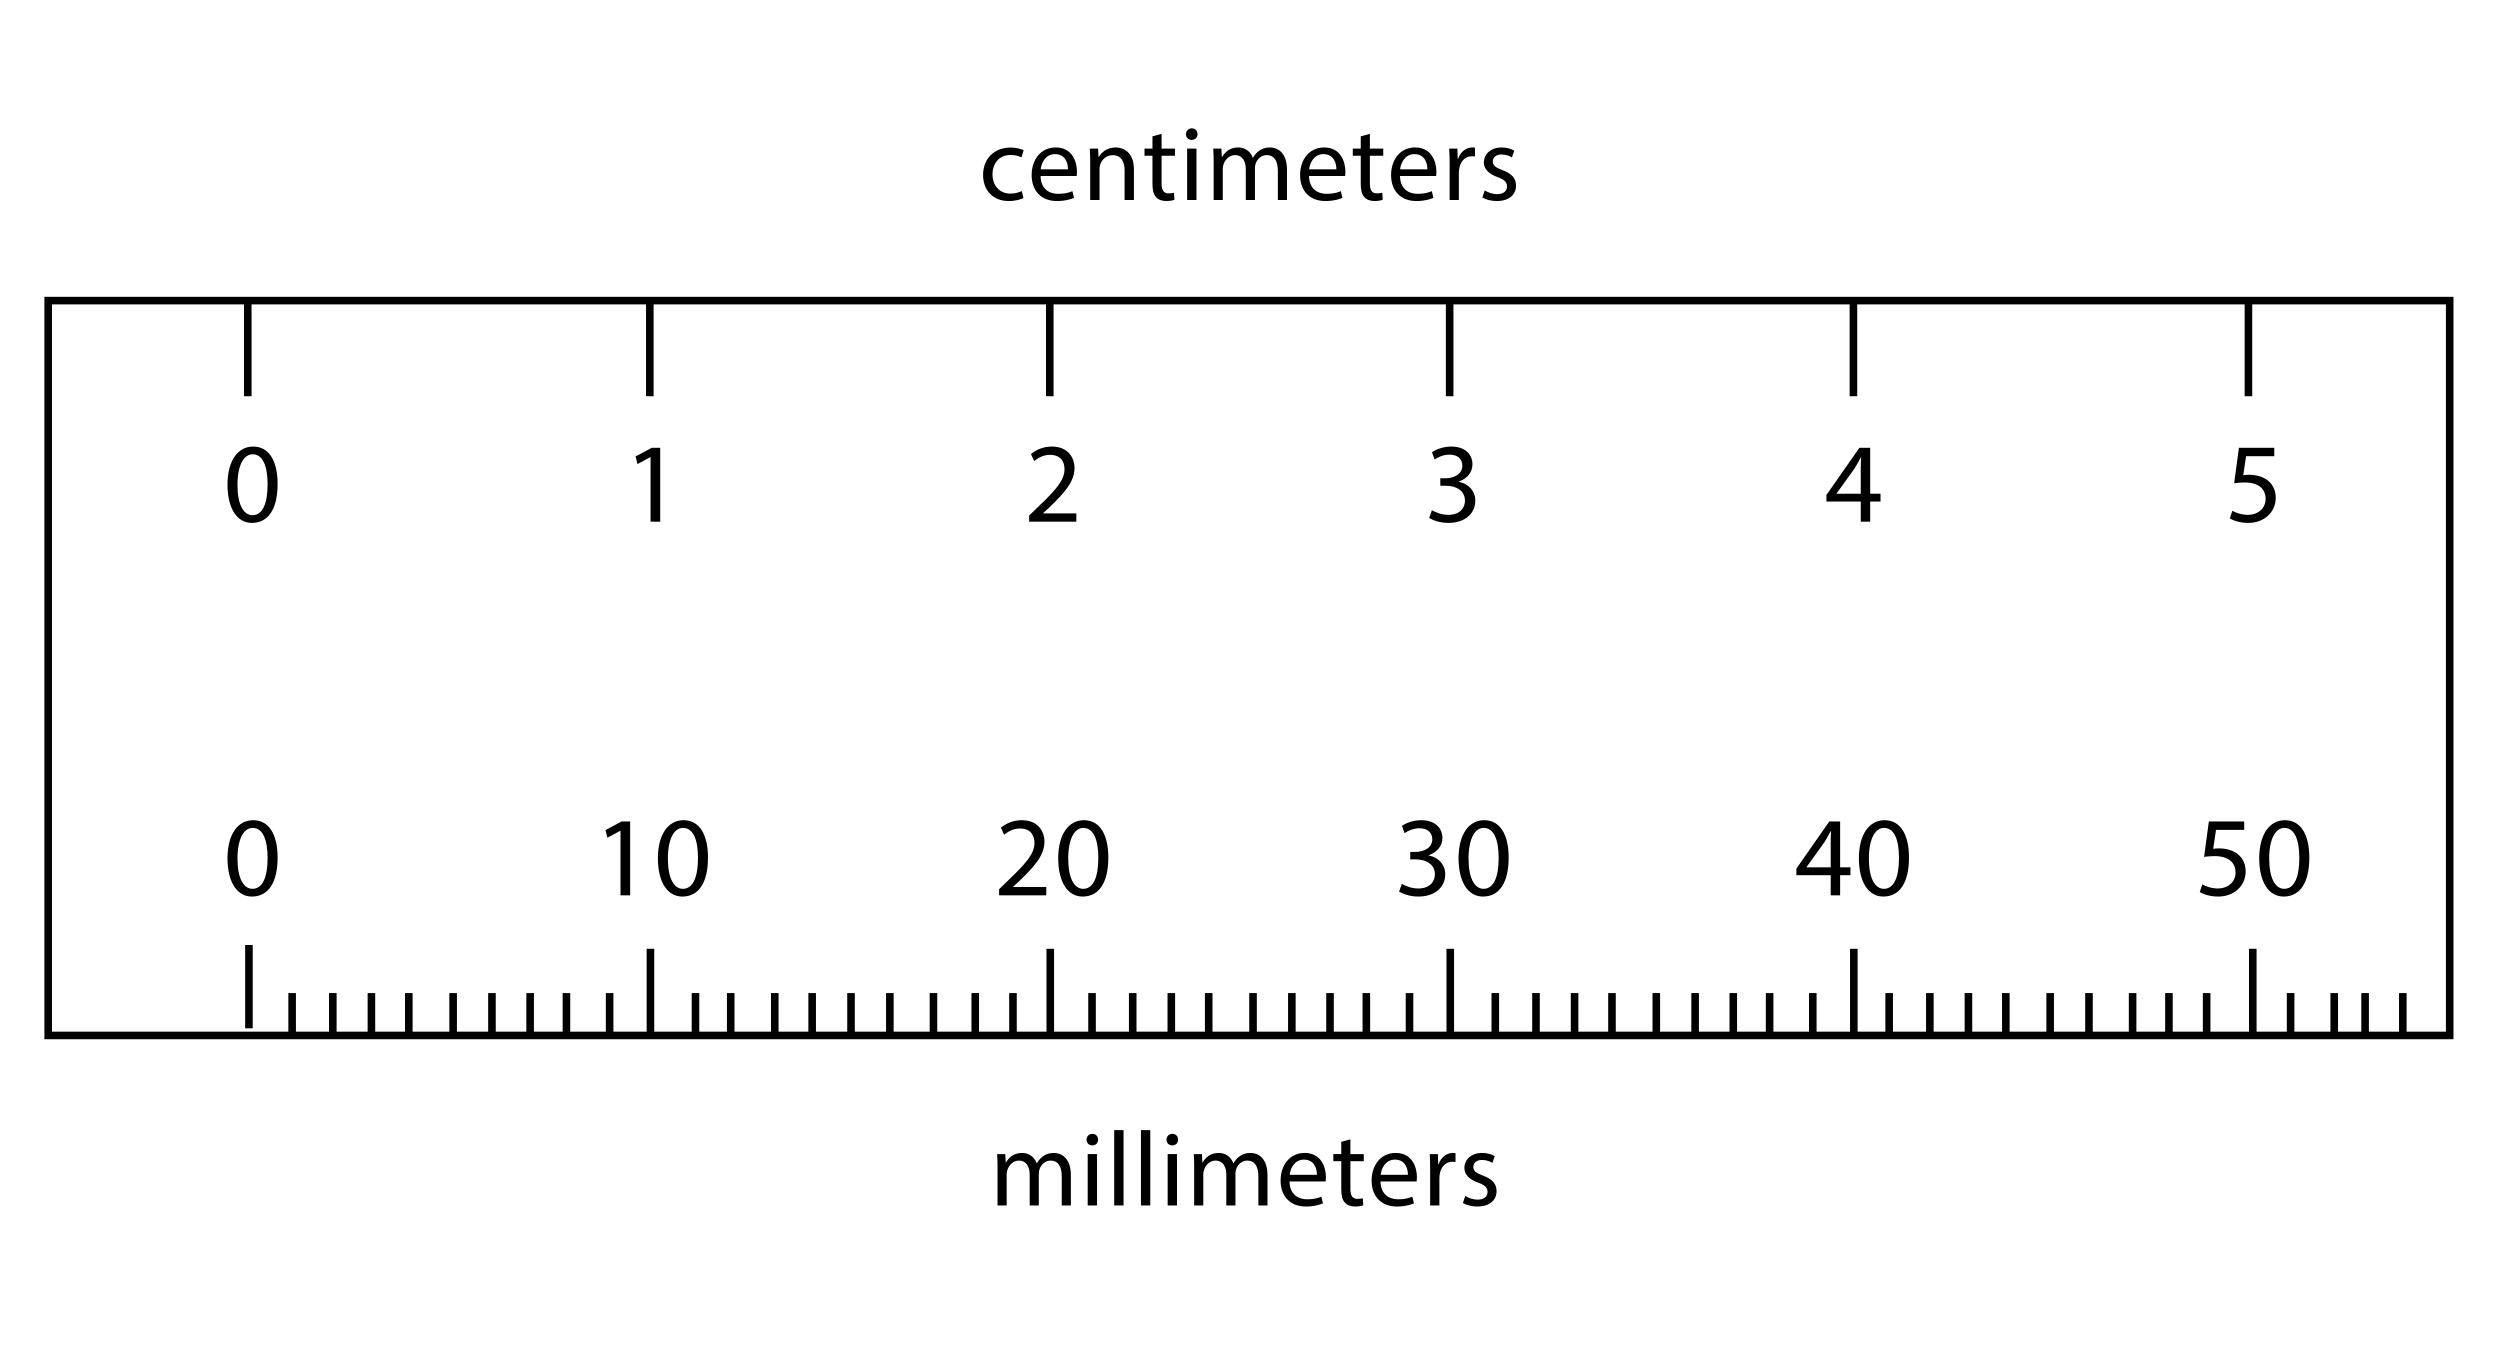 <?xml version="1.0" encoding="utf-8"?>
<!-- Generator: Adobe Illustrator 23.0.3, SVG Export Plug-In . SVG Version: 6.00 Build 0)  -->
<svg version="1.1" xmlns="http://www.w3.org/2000/svg" xmlns:xlink="http://www.w3.org/1999/xlink" x="0px" y="0px"
	 viewBox="0 0 330 180" style="enable-background:new 0 0 330 180;" xml:space="preserve">
<style type="text/css">
	.st0{fill:none;stroke:#000000;stroke-miterlimit:10;}
</style>
<g id="Artwork">
	<rect x="6.36" y="39.68" class="st0" width="317" height="97"/>
	<line class="st0" x1="32.86" y1="124.74" x2="32.86" y2="135.74"/>
	<line class="st0" x1="85.86" y1="125.24" x2="85.86" y2="136.24"/>
	<line class="st0" x1="138.637" y1="125.24" x2="138.637" y2="136.24"/>
	<line class="st0" x1="244.704" y1="125.24" x2="244.704" y2="136.24"/>
	<line class="st0" x1="191.436" y1="125.24" x2="191.436" y2="136.24"/>
	<line class="st0" x1="297.367" y1="125.24" x2="297.367" y2="136.24"/>
	<line class="st0" x1="38.562" y1="131.086" x2="38.562" y2="136.587"/>
	<line class="st0" x1="43.932" y1="131.086" x2="43.932" y2="136.587"/>
	<line class="st0" x1="49.027" y1="131.086" x2="49.027" y2="136.587"/>
	<line class="st0" x1="53.963" y1="131.086" x2="53.963" y2="136.587"/>
	<line class="st0" x1="59.814" y1="131.086" x2="59.814" y2="136.587"/>
	<line class="st0" x1="64.938" y1="131.086" x2="64.938" y2="136.587"/>
	<line class="st0" x1="69.976" y1="131.086" x2="69.976" y2="136.587"/>
	<line class="st0" x1="74.771" y1="131.086" x2="74.771" y2="136.587"/>
	<line class="st0" x1="80.47" y1="131.086" x2="80.47" y2="136.587"/>
	<line class="st0" x1="91.804" y1="131.086" x2="91.804" y2="136.587"/>
	<line class="st0" x1="96.454" y1="131.086" x2="96.454" y2="136.587"/>
	<line class="st0" x1="102.269" y1="131.086" x2="102.269" y2="136.587"/>
	<line class="st0" x1="107.205" y1="131.086" x2="107.205" y2="136.587"/>
	<line class="st0" x1="112.335" y1="131.086" x2="112.335" y2="136.587"/>
	<line class="st0" x1="117.46" y1="131.086" x2="117.46" y2="136.587"/>
	<line class="st0" x1="123.218" y1="131.086" x2="123.218" y2="136.587"/>
	<line class="st0" x1="128.733" y1="131.086" x2="128.733" y2="136.587"/>
	<line class="st0" x1="133.712" y1="131.086" x2="133.712" y2="136.587"/>
	<line class="st0" x1="144.149" y1="131.086" x2="144.149" y2="136.587"/>
	<line class="st0" x1="149.518" y1="131.086" x2="149.518" y2="136.587"/>
	<line class="st0" x1="154.614" y1="131.086" x2="154.614" y2="136.587"/>
	<line class="st0" x1="159.549" y1="131.086" x2="159.549" y2="136.587"/>
	<line class="st0" x1="165.4" y1="131.086" x2="165.4" y2="136.587"/>
	<line class="st0" x1="170.524" y1="131.086" x2="170.524" y2="136.587"/>
	<line class="st0" x1="175.562" y1="131.086" x2="175.562" y2="136.587"/>
	<line class="st0" x1="180.357" y1="131.086" x2="180.357" y2="136.587"/>
	<line class="st0" x1="186.056" y1="131.086" x2="186.056" y2="136.587"/>
	<line class="st0" x1="197.38" y1="131.086" x2="197.38" y2="136.587"/>
	<line class="st0" x1="202.75" y1="131.086" x2="202.75" y2="136.587"/>
	<line class="st0" x1="207.845" y1="131.086" x2="207.845" y2="136.587"/>
	<line class="st0" x1="212.781" y1="131.086" x2="212.781" y2="136.587"/>
	<line class="st0" x1="218.632" y1="131.086" x2="218.632" y2="136.587"/>
	<line class="st0" x1="223.756" y1="131.086" x2="223.756" y2="136.587"/>
	<line class="st0" x1="228.794" y1="131.086" x2="228.794" y2="136.587"/>
	<line class="st0" x1="233.589" y1="131.086" x2="233.589" y2="136.587"/>
	<line class="st0" x1="239.288" y1="131.086" x2="239.288" y2="136.587"/>
	<line class="st0" x1="249.37" y1="131.086" x2="249.37" y2="136.587"/>
	<line class="st0" x1="254.74" y1="131.086" x2="254.74" y2="136.587"/>
	<line class="st0" x1="259.835" y1="131.086" x2="259.835" y2="136.587"/>
	<line class="st0" x1="264.77" y1="131.086" x2="264.77" y2="136.587"/>
	<line class="st0" x1="270.621" y1="131.086" x2="270.621" y2="136.587"/>
	<line class="st0" x1="275.745" y1="131.086" x2="275.745" y2="136.587"/>
	<line class="st0" x1="281.504" y1="131.086" x2="281.504" y2="136.587"/>
	<line class="st0" x1="286.299" y1="131.086" x2="286.299" y2="136.587"/>
	<line class="st0" x1="291.277" y1="131.086" x2="291.277" y2="136.587"/>
	<line class="st0" x1="302.361" y1="131.086" x2="302.361" y2="136.587"/>
	<line class="st0" x1="308.119" y1="131.086" x2="308.119" y2="136.587"/>
	<line class="st0" x1="312.194" y1="131.086" x2="312.194" y2="136.587"/>
	<line class="st0" x1="317.173" y1="131.086" x2="317.173" y2="136.587"/>
	<line class="st0" x1="32.707" y1="39.705" x2="32.707" y2="52.303"/>
	<line class="st0" x1="85.776" y1="39.705" x2="85.776" y2="52.303"/>
	<line class="st0" x1="138.57" y1="39.705" x2="138.57" y2="52.303"/>
	<line class="st0" x1="191.355" y1="39.705" x2="191.355" y2="52.303"/>
	<line class="st0" x1="244.654" y1="39.705" x2="244.654" y2="52.303"/>
	<line class="st0" x1="296.794" y1="39.705" x2="296.794" y2="52.303"/>
</g>
<g id="Type">
	<g>
		<path d="M135.089,26.145c-0.322,0.168-1.037,0.392-1.947,0.392c-2.045,0-3.376-1.387-3.376-3.46c0-2.087,1.429-3.6,3.642-3.6
			c0.729,0,1.373,0.182,1.709,0.351l-0.28,0.952c-0.294-0.168-0.756-0.322-1.429-0.322c-1.555,0-2.396,1.148-2.396,2.563
			c0,1.569,1.009,2.536,2.354,2.536c0.7,0,1.163-0.182,1.513-0.336L135.089,26.145z"/>
		<path d="M137.355,23.232c0.028,1.667,1.093,2.353,2.325,2.353c0.882,0,1.415-0.154,1.877-0.35l0.21,0.882
			c-0.434,0.196-1.176,0.42-2.255,0.42c-2.087,0-3.334-1.373-3.334-3.418s1.205-3.656,3.18-3.656c2.213,0,2.802,1.947,2.802,3.193
			c0,0.252-0.028,0.448-0.042,0.575H137.355z M140.969,22.349c0.014-0.784-0.322-2.003-1.709-2.003
			c-1.247,0-1.793,1.148-1.891,2.003H140.969z"/>
		<path d="M143.906,21.452c0-0.7-0.014-1.274-0.056-1.835h1.093l0.07,1.121h0.028c0.336-0.644,1.121-1.274,2.241-1.274
			c0.938,0,2.395,0.56,2.395,2.885v4.048h-1.232v-3.908c0-1.092-0.406-2.003-1.569-2.003c-0.812,0-1.443,0.574-1.653,1.261
			c-0.056,0.154-0.084,0.364-0.084,0.574v4.076h-1.233V21.452z"/>
		<path d="M153.329,17.671v1.947h1.765v0.938h-1.765v3.656c0,0.84,0.238,1.316,0.924,1.316c0.322,0,0.561-0.042,0.714-0.084
			l0.056,0.925c-0.238,0.098-0.616,0.168-1.092,0.168c-0.575,0-1.037-0.182-1.331-0.519c-0.35-0.364-0.476-0.966-0.476-1.765v-3.698
			h-1.051v-0.938h1.051v-1.625L153.329,17.671z"/>
		<path d="M158.075,17.713c0.014,0.42-0.294,0.756-0.785,0.756c-0.434,0-0.742-0.336-0.742-0.756c0-0.435,0.322-0.771,0.77-0.771
			C157.78,16.942,158.075,17.278,158.075,17.713z M156.702,26.397v-6.78h1.233v6.78H156.702z"/>
		<path d="M160.202,21.452c0-0.7-0.014-1.274-0.056-1.835h1.079l0.056,1.093h0.042c0.378-0.645,1.009-1.247,2.129-1.247
			c0.924,0,1.625,0.56,1.919,1.358h0.028c0.21-0.378,0.477-0.672,0.756-0.882c0.406-0.308,0.854-0.476,1.499-0.476
			c0.896,0,2.227,0.588,2.227,2.941v3.992h-1.205v-3.838c0-1.303-0.476-2.087-1.471-2.087c-0.7,0-1.247,0.519-1.457,1.121
			c-0.056,0.168-0.098,0.392-0.098,0.616v4.188h-1.205v-4.062c0-1.079-0.476-1.863-1.415-1.863c-0.771,0-1.331,0.616-1.527,1.233
			c-0.07,0.182-0.098,0.392-0.098,0.602v4.09h-1.205V21.452z"/>
		<path d="M172.788,23.232c0.028,1.667,1.092,2.353,2.325,2.353c0.882,0,1.415-0.154,1.877-0.35l0.21,0.882
			c-0.434,0.196-1.176,0.42-2.255,0.42c-2.087,0-3.334-1.373-3.334-3.418s1.205-3.656,3.18-3.656c2.213,0,2.802,1.947,2.802,3.193
			c0,0.252-0.028,0.448-0.042,0.575H172.788z M176.402,22.349c0.014-0.784-0.322-2.003-1.709-2.003
			c-1.247,0-1.793,1.148-1.891,2.003H176.402z"/>
		<path d="M180.824,17.671v1.947h1.765v0.938h-1.765v3.656c0,0.84,0.238,1.316,0.924,1.316c0.322,0,0.561-0.042,0.714-0.084
			l0.056,0.925c-0.238,0.098-0.616,0.168-1.092,0.168c-0.575,0-1.037-0.182-1.331-0.519c-0.35-0.364-0.476-0.966-0.476-1.765v-3.698
			h-1.051v-0.938h1.051v-1.625L180.824,17.671z"/>
		<path d="M184.799,23.232c0.028,1.667,1.093,2.353,2.325,2.353c0.882,0,1.415-0.154,1.877-0.35l0.21,0.882
			c-0.434,0.196-1.176,0.42-2.255,0.42c-2.087,0-3.334-1.373-3.334-3.418s1.205-3.656,3.18-3.656c2.213,0,2.802,1.947,2.802,3.193
			c0,0.252-0.028,0.448-0.042,0.575H184.799z M188.413,22.349c0.014-0.784-0.322-2.003-1.709-2.003
			c-1.247,0-1.793,1.148-1.891,2.003H188.413z"/>
		<path d="M191.351,21.733c0-0.798-0.014-1.485-0.056-2.115h1.079l0.042,1.331h0.056c0.308-0.911,1.051-1.485,1.877-1.485
			c0.14,0,0.238,0.014,0.351,0.042v1.163c-0.126-0.028-0.252-0.042-0.42-0.042c-0.869,0-1.485,0.658-1.653,1.583
			c-0.028,0.168-0.056,0.364-0.056,0.575v3.614h-1.219V21.733z"/>
		<path d="M195.985,25.137c0.364,0.238,1.008,0.49,1.625,0.49c0.896,0,1.316-0.448,1.316-1.008c0-0.588-0.35-0.911-1.261-1.247
			c-1.218-0.434-1.793-1.106-1.793-1.919c0-1.092,0.883-1.989,2.339-1.989c0.687,0,1.289,0.196,1.667,0.42l-0.308,0.896
			c-0.266-0.168-0.756-0.392-1.387-0.392c-0.729,0-1.135,0.42-1.135,0.924c0,0.561,0.406,0.812,1.289,1.149
			c1.177,0.448,1.779,1.037,1.779,2.045c0,1.191-0.925,2.031-2.536,2.031c-0.742,0-1.429-0.182-1.905-0.462L195.985,25.137z"/>
	</g>
	<g>
		<path d="M131.676,154.177c0-0.7-0.014-1.274-0.056-1.835h1.079l0.056,1.093h0.042c0.378-0.645,1.009-1.247,2.129-1.247
			c0.924,0,1.625,0.56,1.919,1.358h0.028c0.21-0.378,0.477-0.672,0.756-0.882c0.406-0.308,0.854-0.476,1.499-0.476
			c0.896,0,2.227,0.588,2.227,2.941v3.992h-1.205v-3.838c0-1.303-0.476-2.087-1.471-2.087c-0.7,0-1.247,0.519-1.457,1.121
			c-0.056,0.168-0.098,0.392-0.098,0.616v4.188h-1.205v-4.062c0-1.079-0.476-1.863-1.415-1.863c-0.771,0-1.331,0.616-1.527,1.233
			c-0.07,0.182-0.098,0.392-0.098,0.602v4.09h-1.205V154.177z"/>
		<path d="M144.949,150.437c0.014,0.42-0.294,0.756-0.785,0.756c-0.434,0-0.742-0.336-0.742-0.756c0-0.435,0.322-0.771,0.77-0.771
			C144.654,149.666,144.949,150.002,144.949,150.437z M143.576,159.121v-6.78h1.233v6.78H143.576z"/>
		<path d="M147.076,149.176h1.233v9.945h-1.233V149.176z"/>
		<path d="M150.603,149.176h1.233v9.945h-1.233V149.176z"/>
		<path d="M155.504,150.437c0.014,0.42-0.294,0.756-0.785,0.756c-0.434,0-0.742-0.336-0.742-0.756c0-0.435,0.322-0.771,0.77-0.771
			C155.21,149.666,155.504,150.002,155.504,150.437z M154.131,159.121v-6.78h1.233v6.78H154.131z"/>
		<path d="M157.631,154.177c0-0.7-0.014-1.274-0.056-1.835h1.079l0.056,1.093h0.042c0.378-0.645,1.009-1.247,2.129-1.247
			c0.924,0,1.625,0.56,1.919,1.358h0.028c0.21-0.378,0.477-0.672,0.756-0.882c0.406-0.308,0.854-0.476,1.499-0.476
			c0.896,0,2.227,0.588,2.227,2.941v3.992h-1.205v-3.838c0-1.303-0.476-2.087-1.471-2.087c-0.7,0-1.247,0.519-1.457,1.121
			c-0.056,0.168-0.098,0.392-0.098,0.616v4.188h-1.205v-4.062c0-1.079-0.476-1.863-1.415-1.863c-0.771,0-1.331,0.616-1.527,1.233
			c-0.07,0.182-0.098,0.392-0.098,0.602v4.09h-1.205V154.177z"/>
		<path d="M170.217,155.956c0.028,1.667,1.092,2.353,2.325,2.353c0.882,0,1.415-0.154,1.877-0.35l0.21,0.882
			c-0.434,0.196-1.176,0.42-2.255,0.42c-2.087,0-3.334-1.373-3.334-3.418s1.205-3.656,3.18-3.656c2.213,0,2.802,1.947,2.802,3.193
			c0,0.252-0.028,0.448-0.042,0.575H170.217z M173.831,155.073c0.014-0.784-0.322-2.003-1.709-2.003
			c-1.247,0-1.793,1.148-1.891,2.003H173.831z"/>
		<path d="M178.253,150.395v1.947h1.765v0.938h-1.765v3.656c0,0.84,0.238,1.316,0.924,1.316c0.322,0,0.561-0.042,0.714-0.084
			l0.056,0.925c-0.238,0.098-0.616,0.168-1.092,0.168c-0.575,0-1.037-0.182-1.331-0.519c-0.35-0.364-0.476-0.966-0.476-1.765v-3.698
			h-1.051v-0.938h1.051v-1.625L178.253,150.395z"/>
		<path d="M182.229,155.956c0.028,1.667,1.093,2.353,2.325,2.353c0.882,0,1.415-0.154,1.877-0.35l0.21,0.882
			c-0.434,0.196-1.176,0.42-2.255,0.42c-2.087,0-3.334-1.373-3.334-3.418s1.205-3.656,3.18-3.656c2.213,0,2.802,1.947,2.802,3.193
			c0,0.252-0.028,0.448-0.042,0.575H182.229z M185.842,155.073c0.014-0.784-0.322-2.003-1.709-2.003
			c-1.247,0-1.793,1.148-1.891,2.003H185.842z"/>
		<path d="M188.78,154.457c0-0.798-0.014-1.485-0.056-2.115h1.079l0.042,1.331h0.056c0.308-0.911,1.051-1.485,1.877-1.485
			c0.14,0,0.238,0.014,0.351,0.042v1.163c-0.126-0.028-0.252-0.042-0.42-0.042c-0.869,0-1.485,0.658-1.653,1.583
			c-0.028,0.168-0.056,0.364-0.056,0.575v3.614h-1.219V154.457z"/>
		<path d="M193.414,157.861c0.364,0.238,1.008,0.49,1.625,0.49c0.896,0,1.316-0.448,1.316-1.008c0-0.588-0.35-0.911-1.261-1.247
			c-1.218-0.434-1.793-1.106-1.793-1.919c0-1.092,0.883-1.989,2.339-1.989c0.687,0,1.289,0.196,1.667,0.42L197,153.504
			c-0.266-0.168-0.756-0.392-1.387-0.392c-0.729,0-1.135,0.42-1.135,0.924c0,0.561,0.406,0.812,1.289,1.149
			c1.177,0.448,1.779,1.037,1.779,2.045c0,1.191-0.925,2.031-2.536,2.031c-0.742,0-1.429-0.182-1.905-0.462L193.414,157.861z"/>
	</g>
	<g>
		<path d="M36.643,63.88c0,3.315-1.23,5.145-3.39,5.145c-1.905,0-3.195-1.785-3.225-5.01c0-3.27,1.41-5.07,3.39-5.07
			C35.473,58.946,36.643,60.776,36.643,63.88z M31.348,64.031c0,2.535,0.78,3.975,1.98,3.975c1.35,0,1.995-1.575,1.995-4.065
			c0-2.4-0.615-3.975-1.98-3.975C32.188,59.966,31.348,61.375,31.348,64.031z"/>
	</g>
	<g>
		<path d="M36.643,113.201c0,3.315-1.23,5.145-3.39,5.145c-1.905,0-3.195-1.785-3.225-5.01c0-3.27,1.41-5.07,3.39-5.07
			C35.473,108.266,36.643,110.097,36.643,113.201z M31.348,113.351c0,2.535,0.78,3.975,1.98,3.975c1.35,0,1.995-1.575,1.995-4.065
			c0-2.4-0.615-3.975-1.98-3.975C32.188,109.286,31.348,110.696,31.348,113.351z"/>
	</g>
	<g>
		<path d="M85.873,60.341h-0.03l-1.695,0.915l-0.255-1.005l2.13-1.14h1.125v9.75h-1.275V60.341z"/>
	</g>
	<g>
		<path d="M81.905,109.661h-0.03l-1.695,0.915l-0.255-1.005l2.13-1.14h1.125v9.75h-1.275V109.661z"/>
		<path d="M93.455,113.201c0,3.315-1.23,5.145-3.39,5.145c-1.905,0-3.195-1.785-3.225-5.01c0-3.27,1.41-5.07,3.39-5.07
			C92.285,108.266,93.455,110.097,93.455,113.201z M88.16,113.351c0,2.535,0.78,3.975,1.98,3.975c1.35,0,1.995-1.575,1.995-4.065
			c0-2.4-0.615-3.975-1.98-3.975C89,109.286,88.16,110.696,88.16,113.351z"/>
	</g>
	<g>
		<path d="M135.851,68.86v-0.81l1.035-1.005c2.49-2.37,3.615-3.63,3.63-5.1c0-0.99-0.48-1.905-1.935-1.905
			c-0.885,0-1.62,0.45-2.07,0.825l-0.42-0.93c0.675-0.57,1.635-0.99,2.76-0.99c2.1,0,2.985,1.44,2.985,2.835
			c0,1.8-1.305,3.255-3.36,5.235l-0.78,0.72v0.03h4.38v1.095H135.851z"/>
	</g>
	<g>
		<path d="M131.883,118.181v-0.81l1.035-1.005c2.49-2.37,3.615-3.63,3.63-5.1c0-0.99-0.48-1.905-1.935-1.905
			c-0.885,0-1.62,0.45-2.07,0.825l-0.42-0.93c0.675-0.57,1.635-0.99,2.76-0.99c2.1,0,2.985,1.44,2.985,2.835
			c0,1.8-1.305,3.255-3.36,5.235l-0.78,0.72v0.03h4.38v1.095H131.883z"/>
		<path d="M146.298,113.201c0,3.315-1.23,5.145-3.39,5.145c-1.905,0-3.195-1.785-3.225-5.01c0-3.27,1.41-5.07,3.39-5.07
			C145.129,108.266,146.298,110.097,146.298,113.201z M141.004,113.351c0,2.535,0.78,3.975,1.98,3.975
			c1.35,0,1.995-1.575,1.995-4.065c0-2.4-0.615-3.975-1.98-3.975C141.843,109.286,141.004,110.696,141.004,113.351z"/>
	</g>
	<g>
		<path d="M189.01,67.345c0.375,0.24,1.245,0.615,2.16,0.615c1.695,0,2.22-1.08,2.205-1.89c-0.015-1.365-1.245-1.95-2.52-1.95
			h-0.735v-0.99h0.735c0.96,0,2.175-0.495,2.175-1.65c0-0.78-0.495-1.47-1.71-1.47c-0.78,0-1.53,0.345-1.95,0.645l-0.345-0.96
			c0.51-0.375,1.5-0.75,2.55-0.75c1.92,0,2.79,1.14,2.79,2.325c0,1.005-0.6,1.86-1.8,2.295v0.03c1.2,0.24,2.175,1.14,2.175,2.505
			c0,1.56-1.215,2.925-3.555,2.925c-1.095,0-2.055-0.345-2.535-0.66L189.01,67.345z"/>
	</g>
	<g>
		<path d="M185.042,116.666c0.375,0.24,1.245,0.615,2.16,0.615c1.695,0,2.22-1.08,2.205-1.89c-0.015-1.365-1.245-1.95-2.52-1.95
			h-0.735v-0.99h0.735c0.96,0,2.175-0.495,2.175-1.65c0-0.78-0.495-1.47-1.71-1.47c-0.78,0-1.53,0.345-1.95,0.645l-0.345-0.96
			c0.51-0.375,1.5-0.75,2.55-0.75c1.92,0,2.79,1.14,2.79,2.325c0,1.005-0.6,1.86-1.8,2.295v0.03c1.2,0.24,2.175,1.14,2.175,2.505
			c0,1.56-1.215,2.925-3.555,2.925c-1.095,0-2.055-0.345-2.535-0.66L185.042,116.666z"/>
		<path d="M199.142,113.201c0,3.315-1.23,5.145-3.39,5.145c-1.905,0-3.195-1.785-3.225-5.01c0-3.27,1.41-5.07,3.39-5.07
			C197.972,108.266,199.142,110.097,199.142,113.201z M193.847,113.351c0,2.535,0.78,3.975,1.98,3.975
			c1.35,0,1.995-1.575,1.995-4.065c0-2.4-0.615-3.975-1.98-3.975C194.687,109.286,193.847,110.696,193.847,113.351z"/>
	</g>
	<g>
		<path d="M245.619,68.86v-2.655h-4.53v-0.87l4.35-6.225h1.425v6.06h1.365v1.035h-1.365v2.655H245.619z M245.619,65.17v-3.255
			c0-0.51,0.015-1.02,0.045-1.53h-0.045c-0.3,0.57-0.54,0.99-0.81,1.44l-2.385,3.315v0.03H245.619z"/>
	</g>
	<g>
		<path d="M241.652,118.181v-2.655h-4.53v-0.87l4.35-6.225h1.425v6.06h1.365v1.035h-1.365v2.655H241.652z M241.652,114.491v-3.255
			c0-0.51,0.015-1.02,0.045-1.53h-0.045c-0.3,0.57-0.54,0.99-0.81,1.44l-2.385,3.315v0.03H241.652z"/>
		<path d="M251.986,113.201c0,3.315-1.23,5.145-3.39,5.145c-1.905,0-3.195-1.785-3.225-5.01c0-3.27,1.41-5.07,3.39-5.07
			C250.817,108.266,251.986,110.097,251.986,113.201z M246.692,113.351c0,2.535,0.78,3.975,1.98,3.975
			c1.35,0,1.995-1.575,1.995-4.065c0-2.4-0.615-3.975-1.98-3.975C247.531,109.286,246.692,110.696,246.692,113.351z"/>
	</g>
	<g>
		<path d="M300.203,60.221h-3.72l-0.375,2.505c0.225-0.03,0.435-0.06,0.795-0.06c0.75,0,1.5,0.165,2.1,0.525
			c0.765,0.435,1.395,1.275,1.395,2.505c0,1.905-1.515,3.33-3.63,3.33c-1.065,0-1.965-0.3-2.43-0.6l0.33-1.005
			c0.405,0.24,1.2,0.54,2.085,0.54c1.245,0,2.31-0.81,2.31-2.115c-0.015-1.26-0.855-2.16-2.805-2.16c-0.555,0-0.99,0.06-1.35,0.105
			l0.63-4.68h4.665V60.221z"/>
	</g>
	<g>
		<path d="M296.235,109.541h-3.72l-0.375,2.505c0.225-0.03,0.435-0.06,0.795-0.06c0.75,0,1.5,0.165,2.1,0.525
			c0.765,0.435,1.395,1.275,1.395,2.505c0,1.905-1.515,3.33-3.63,3.33c-1.065,0-1.965-0.3-2.43-0.6l0.33-1.005
			c0.405,0.24,1.2,0.54,2.085,0.54c1.245,0,2.31-0.81,2.31-2.115c-0.015-1.26-0.855-2.16-2.805-2.16c-0.555,0-0.99,0.06-1.35,0.105
			l0.63-4.68h4.665V109.541z"/>
		<path d="M304.83,113.201c0,3.315-1.23,5.145-3.39,5.145c-1.905,0-3.195-1.785-3.225-5.01c0-3.27,1.41-5.07,3.39-5.07
			C303.66,108.266,304.83,110.097,304.83,113.201z M299.535,113.351c0,2.535,0.78,3.975,1.98,3.975c1.35,0,1.995-1.575,1.995-4.065
			c0-2.4-0.615-3.975-1.98-3.975C300.375,109.286,299.535,110.696,299.535,113.351z"/>
	</g>
	<g>
	</g>
	<g>
	</g>
	<g>
	</g>
	<g>
	</g>
	<g>
	</g>
	<g>
	</g>
	<g>
	</g>
	<g>
	</g>
	<g>
	</g>
	<g>
	</g>
	<g>
	</g>
	<g>
	</g>
	<g>
	</g>
	<g>
	</g>
	<g>
	</g>
</g>
</svg>
